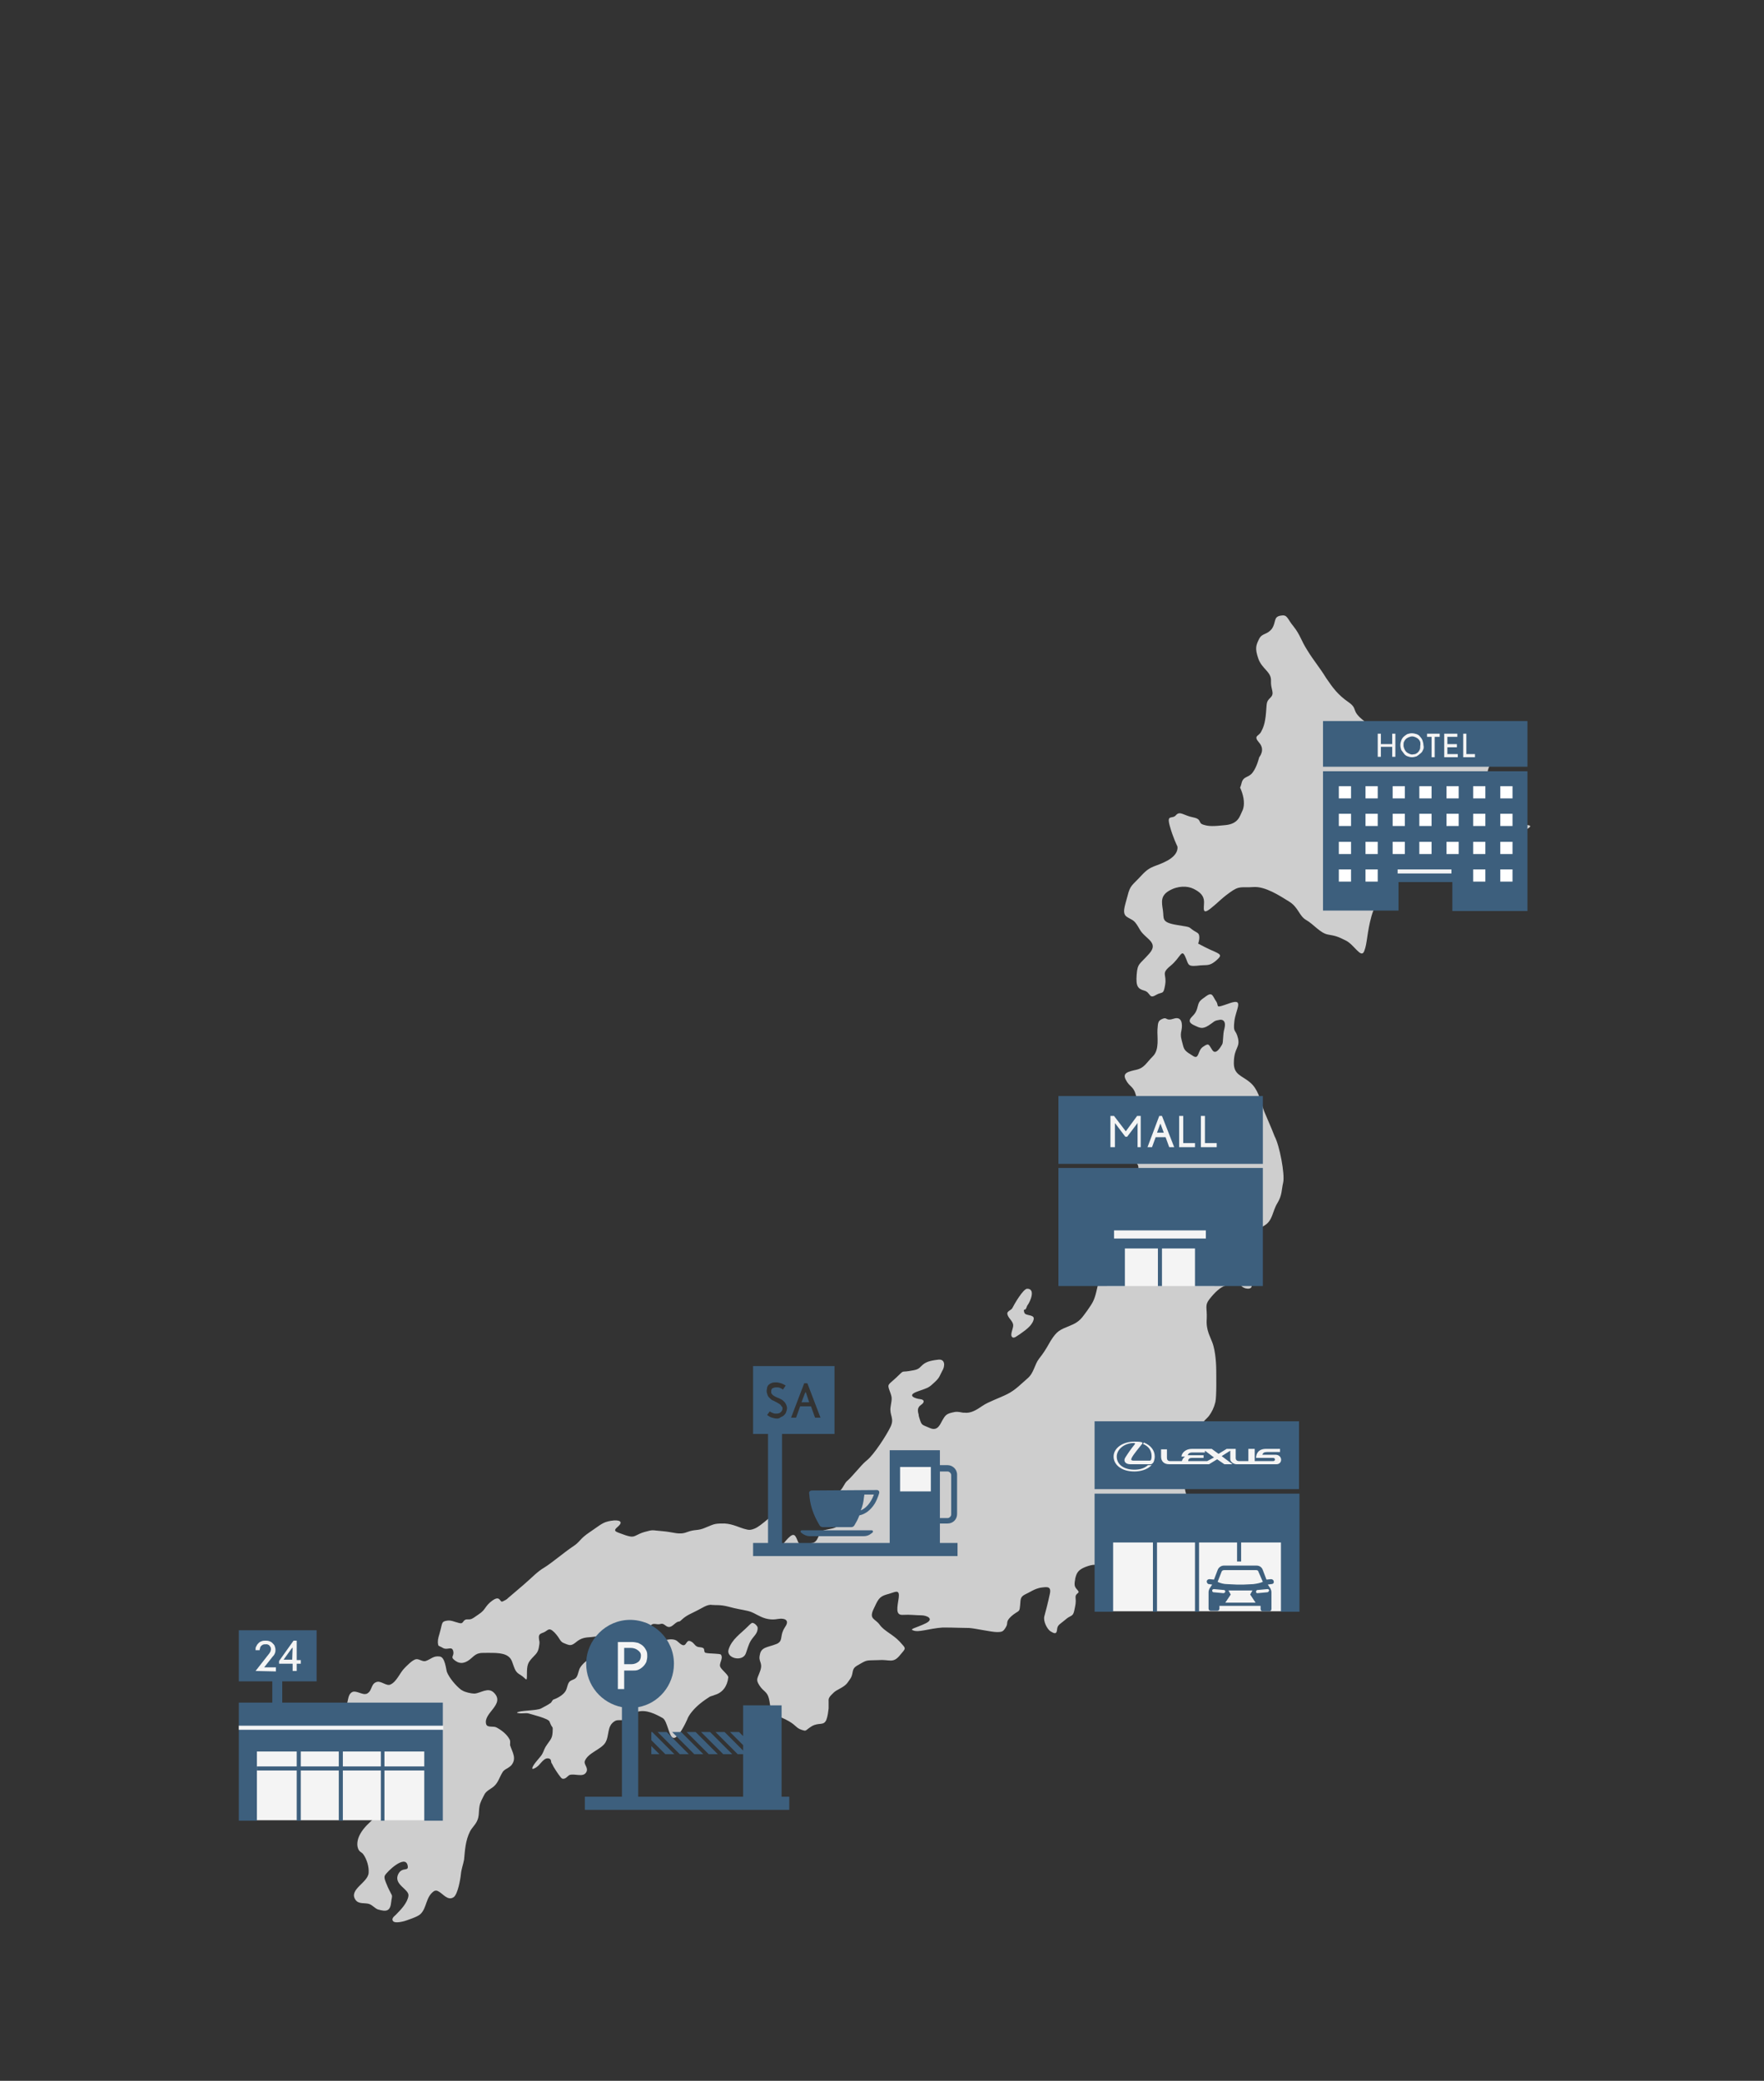 <svg xmlns="http://www.w3.org/2000/svg" xml:space="preserve" id="レイヤー_1" x="0" y="0" version="1.1" viewBox="0 0 390 460"><rect x="0" y="0" width="390" height="460" fill="#333333" stroke="none"/><style>.st0{fill:#cecece}.st1{fill:#3d5f7d}.st3{fill:#f4f4f4}</style><path d="M159.3 368.6c-.5-.8.7-1.9.1-2.8-.2-.3-2.7-.2-3.3-.4h-.1c-.5-.2-.1-.9-.6-1.1-.4-.2-.9-.1-1.3-.3-.6-.3-.7-.9-1.5-1.2s-.8.8-1.4.9c-.5.1-1.2-.7-1.6-1-.8-.5-2.2-.3-3 .1-.7.4-3 2-3.4 2.7-.3.6-.5 1.1-.7 1.6-.4 1-.8 1.9-2.4 2.1-1.1.1-2.1-.2-3.2-.1-1.3.2-1.4 1.8-2.9.8-1.1-.7-2.1-4.2-3.4-3.4-.8.5-1.8 1.3-2.3 2.1-.4.6-.4 1.4-.8 2.1s-1.3.6-1.7 1.2-.4 1.4-.8 2c-.5.8-1.7 1.5-2.6 1.8-.3.1-.4.6-.7.8-.7.5-1.4.8-2.1 1.2-1 .5-4.8.4-5.3.9 0 .1.3.1.3.1.7.2 1.6-.1 2.3.1.6.2 4.4 1.1 4.6 1.8.1.3.3.7.4.9s.3.3.3.6c0 2.4-.4 2.2-1.6 4.1-.4.7-.5 1.4-1.1 2.1-.3.4-2 2.2-1.8 2.7.1.2.9-.3 1-.4.8-.5 1.6-2.3 2.8-1.8.4.2.3.6.4.9.1.1.3.5.5.9.6 1 1.6 2.5 1.9 2.6.7.2 1.1-.5 1.6-.8 1.2-.4 3 .6 3.7-.6.6-1-.6-1.7-.3-2.5.7-1.8 3.5-2.5 4.5-4 1-1.6.3-3.7 2.1-4.8.6-.4 1.4-.1 2.1-.3 1.1-.4 1.9-1.5 3-1.8 1.9-.5 3.9.5 5.5 1.4 1.1.6 1.4 4.5 2.5 4.4 1 0 2.6-3.3 2.9-4 .2-.6.6-1.2 1-1.7 1.1-1.4 2.6-2.5 4-3.4.4-.2.7-.2 1.1-.4 1.8-.5 2.8-2 3-3.8.2-.5-1.3-1.6-1.7-2.3m-46.6 16c-.6-1.2-1.8-2.1-2.9-2.7-.7-.4-2 .1-2.3-.7-.8-2.5 4.3-4.4 1.7-7-1.3-1.3-2.9.1-4.3.2-.7 0-2.1-.3-2.7-.7-.1-.1-.2-.1-.2-.1-1.2-.9-2.7-2.7-3.2-4-.2-.6-.4-3.3-1.6-3.4-1.4-.2-1.9.6-3.1 1-.7.2-1.4-.5-2.1-.4-.8.1-2.1 1.5-2.6 2-1 1-1.7 3-3.1 3.6-.8.4-2-.8-2.9-.6-1.4.3-1.1 1.9-2.1 2.5-.2.2-.5.2-.8.2-.8-.1-1.8-.7-2.5-.5-1.5.6-.7 3-2.1 3.7h-.2c-.3-.1-.8-.4-.9-.5-1.2-.7-2-1-3.2-.1-.3.2-.5.7-.4 1.1.2.5.6.8.8 1.2.3.7.3 1.8.8 2.3 1.4 1.6 5.6 1.9 5.2 4.9-.2 1.3-1.4 1.9-2.2.7-.3-.5-.8-1.2-1-1.7-.2-.6-1-4.5-2.3-2-.2.4 0 .7 0 1 0 2.4 1.2 2.7 1.9 4.6.4 1.2-2 2.8.3 2.9 1.9.1 4.7-4 6.1-3.2 1.5.9-.3 4.4 1.3 4.2s4.4-3.6 2.7-5.1c-1.4-1.1-2.5.6-3.6-1.5-.2-.4.1-1.1.1-1.5v-.1c.2-1.9 1.3-4.6 3.5-3.3.1.1.2.1.3.2.9.6.5 1.7.9 2.6.1.2.3.4.5.5.2.2.5.3.6.5.9 1.2 1.6 3.3 1.5 4.8-.1 1.4-1.8 1.4-2.3 2.4-.5.9 1.1 1 1.3 1.6.1.2-.5 3-.7 3.2-1 1.8-2.5 3-4 4.4-1.2 1.1-2.5 2.2-3.3 3.7-.6 1.1-.9 2.6-.2 3.6.2.3.7.5.9.8.8 1.1 1.3 2.8 1.2 4.1-.1 2.2-4.5 3.7-2.9 6 .7 1 2 .6 3 .9.8.3 1.2.9 1.9 1.2 2 .6 2.8.4 3-1.7 0-.5.3-1.1.1-1.5-.4-.8-.8-1.5-1.1-2.3-.2-.5-.7-1.5-.4-2 .5-.9 4.4-4.6 5-2.3.4 1.6-1.1.3-2 1.9-1.3 2.4 2.4 3.4 2.2 4.9s-1.6 3-2.6 4c-.3.4-1.3.9-.8 1.6.5.6 2.6 0 3.1-.2.8-.3 2.4-.8 3-1.4 1.4-1.4 1.1-3.7 2.9-5 .3-.2.7-.2 1 0 1 .5 2.1 2.2 3.4 1.3.9-.6 1.5-4 1.6-5.1s.5-2.1.7-3.2c.2-2.1.3-4.2 1.3-6.2.4-.8 1.1-1.4 1.5-2.2.6-1.1.4-2.2.6-3.3.1-.9.7-1.9 1.1-2.7s1.4-1.2 2.1-1.8c1-.9 1.2-2 1.9-3.1.2-.4.7-.7 1.1-.9.3-.2.6-.4.8-.6 1.3-1.5.3-2.9-.2-4.4-.1-.1.1-.9-.1-1.3" class="st0"/><path d="M279.5 245.7c-.5-1.4-.8-2.6-1.3-3.8-.4-.9-.9-1.8-1.7-2.5-1.9-1.7-3.9-1.7-3.7-4.8.1-3 1.4-3 .9-5.1s-1.1-1-.8-3.7 2.3-5.2-1.1-4-2.2.7-2.9-.4c-.8-1.1-.8-2.2-2.2-1.2s-1.6 1.1-1.9 2.3-.6 1.6-1.4 2.4c-.7.8-.4 1.3.7 1.8s1.7.9 3.1 0 1.1-1 2.2-1.2c1.1-.3 1.7.4 1.3 1.9-.4 1.4-.2 3-.5 3.5s-1.4 2.5-2.2 1.2c-.8-1.2-.7-1.6-2-.7-1.3.8-.8 3-2.3 2-1.6-1-1.9-1.2-2.2-2.5-.3-1.2-.6-1.8-.3-3.1.3-1.4.1-3.2-1.7-2.6s-1.4-.4-2.4 0-1.1.7-1.2 2.4c-.1 1.6.5 4.4-1 5.9s-1.9 2.6-3.7 3-3.1.7-2.3 2.2c.8 1.6 1.7 1.4 2.2 3.3 0 .1.1.2.1.4.4 1.6.7 2.3.2 3.8-.6 1.6-.9 3.1-1.8 3.7s-2.1 1.5-2.6 2.3-1.2 2.6.3 3.1 2.3-.2 2.7-1.1.4-2 1-2.3 1.3-.6.6 1.4-.8 2.5-.5 3.4.8.6.5 2.4-.5 4.5-.7 5.6-.5 2.7-1.3 4v.1c-.8 1.3-.8 1.9-1.1 3.1-.2 1.2-1.6 3.8-2.6 5.3-.8 1.1-1.4 2-1.9 3-.2.4-.4.7-.5 1.1-.6 1.5-.6 2.2-1.1 4.2-.5 2.1-.9 2.6-2 4.2-1.2 1.6-1.6 2.5-3.9 3.4-2.2.9-2.8 1.1-4.2 3.3-1.3 2.3-1.6 2.7-2.6 4s-1.1 3.1-2.5 4.3-2.7 2.6-4.5 3.5-4.2 1.7-5.5 2.6-2.6 1.7-4 1.5h-.3c-1.1-.2-1.4-.3-2.5 0-1.3.3-1.5.8-2 1.6s-1 2.6-2.8 1.8-1.8-.5-2.3-2.1c-.1-.3-.2-.6-.2-.9-.3-1-.2-1.6.5-2.1.9-.6.8-1.2-.2-1.3s-3.1-.8-.5-1.7 2.5-.9 3.7-2 1.1-1.4 1.7-2.5c.7-1.1.7-2.8-1-2.5-1.7.2-2.7.5-3.5 1.3s-.9.9-2.8 1.2-1-.3-2.8 1.4-2.1 1.4-1.5 3 .5 1.6.2 3.5.9 2.5 0 4.4-3.7 6.2-5.2 7.4c-.5.4-1.1 1-1.7 1.7-1.1 1.2-2.1 2.4-2.6 2.8-.8.6-1 1.9-2 2.5-1 .7-1.7 1.4-1.5 2.3.1.9 1.6.9 1.5 2.6-.2 1.8.7 2.7-1.4 3.2s-2.3.2-2.9 1.5-.8 1.7-2.1 1.8-1.9 1.1-2.4-.1c0 0 0-.1-.1-.1-.6-1.4-.8-2.4-2.2-1s-1.5 2.4-2.1.4-.5-1.9-.1-3.1.2-3.6-2.3-1.5c-1.3 1.1-2.2 1.8-2.9 2.1s-1.2.4-1.9.2c-1.4-.3-2.9-1.2-4.8-1.3-.9 0-1.4 0-2 .1s-1.2.4-2.2.8c-1.8.8-2.2.3-4.1 1-1.8.7-2.9 0-5.4-.2-2.6-.2-1.9-.4-4.1.2-1.6.5-1.9 1-2.7 1-.3 0-.8-.1-1.4-.3-2.1-.8-3-.8-1.7-1.9s.4-1.6-1.5-1.3-2.3.9-4.7 2.5-2 2.1-3.9 3.3c-1.9 1.3-4.5 3.5-6.1 4.5-1.7 1-2.6 2.1-4.7 3.9s-3.4 2.9-3.4 2.9-.2.3-1.1.7c-.2.1-.4.1-.5-.1-.3-.3-.5-1-1.8-.1-1.8 1.3-1.4 2-3.1 3.1-1.7 1.2-1.6 1.1-2.6 1.1-1 .1-.6 1.1-1.7.8-1.2-.3-1.8-.7-2.8-.5s-.9.4-1.3 2-.6 1.8-.6 2.8c.1 1 .1.6 1.1 1.2s2-.5 2.3.7-.8 1.2.4 2.1 2.4.6 3.7-.6 1.7-1.1 3.8-1.1 4.4 0 5.1 1.9.7 2.3 1.9 3c1.3.8 1.4 1.8 1.4-.2s.2-2.5 1.1-3.5 1.4-1.2 1.6-2.8q.15-.75 0-1.2c-.1-.8-.2-1.3.7-1.6 1.3-.4 1.3-1.5 2.7-.1 1.4 1.5 1.1 2 2.2 2.4 1.2.5 1.5.6 2.6-.3s1.9-1 3.4-1.1c1.5-.2 3.1-.3 3.9-1 .8-.8.9-1.6 2.6-1.5s.2 2 1.8 1.2c1.5-.7 1-1.4 2-1.8.1 0 .2-.1.3-.1 1.4-.3 2.4.7 2.4.7.7-.8 1.3-.1 2.3-.4s1.3 1.5 2.8.2.9-.2 1.9-1.2c1.1-1 2.1-1.3 3.4-2 .6-.3 1.1-.6 1.5-.8.6-.3 1.2-.5 1.7-.4.9.1 1.8-.1 3.7.4 1.8.5 2.8.6 4.1.9s1.5.6 3 1.3 2.8.7 3.8.5c.7-.1 1.6-.1 1.9.4.2.3.1.8-.4 1.5-1.1 1.7-.4 2.7-1.4 3.4q-.15.15-.6.3c-1.8.7-3.2.6-3.5 2.3-.4 1.6.7 1.7.1 3.5s-1.1 1.9-.2 3.3 1.7 1.3 2.1 2.9 0 1.8 1.2 3.1c1.3 1.2 1.4.9 3.2 1.9 1.7 1 1.6 1.5 2.8 1.9s.7.2 2.3-.8c1.6-.9 2.6 0 3.2-1.4.3-.8.4-1.7.5-2.5v-1.6c-.1-.8.4-1.2 1.1-1.9s2.2-1.1 3-2.1c.7-1 1-1.2 1.2-2.4.2-1.1.5-1.2 1.9-2s1.4-.6 3.8-.7c2.4-.2 3.2.8 4.7-1s1.5-1.4 0-3.1c-1.5-1.6-3.4-2.3-4.4-3.7s-2.4-1.2-1.4-3.4c1-2.1 1.2-2.8 2.9-3.3.4-.1.7-.2 1-.3 1.2-.4 1.9-.7 1.7 1-.3 2.1-.8 3.9.9 3.8 1.6-.1 2.9.1 4.1.1s3 .8.9 1.8-3.5 1.2-2.8 1.5 1.4.2 2.6 0c1.1-.2 2.5-.5 4-.6h.7c1.7 0 3.7.1 5.2.1 1.4.1 4.9.9 6.1.9s1.4-.1 2-1.1-.2-1.1 1.2-2.4c1.5-1.3 1.8-.8 1.9-2.1.2-1.4-.1-2.1 1.1-2.7 1.3-.6 2-1.2 3.4-1.5 1.5-.2 2.5-.4 2.1 1.4-.4 1.9-.9 3.8-1.2 4.9s.6 2.8 1.3 3.3c.8.5 1.4.8 1.5-.3s.5-1.1 1.8-2.2c1.2-1.1 1.7-.6 2-2s.4-1.8.3-2.9 1.1-.9.5-1.6-.9-.9-.6-2.4v-.1c.3-1.5.8-2.1 2.3-2.7 1.6-.6 2.6-.7 3.8.1 1.1.8.9 1.1 1.3 2s1.5 1.7 2.1.7c.6-1.1 1.3-1.9.8-2.9s-1.2-1.8-1.3-2.9c-.1-1 0-1.7.7-2.6.1-.1.2-.3.3-.4.4-.5 1-.9 1.6-1.2.9-.4 1.9-.5 2.6-.2 1.2.4 2.9 1.1 1.7 2.2-1.2 1-1.3 1.1-2.5 1.9s-1.6.3-1.8 2.1.2 2.2-.2 3.6c-.4 1.5-.5 1.8-.2 3s-.2 2.1.4 2.6c.6.6.7.8 2-.1s.5-1.4 2.1-2.4 2.5-1.8 3.9-2.3 1.3-2.5 1.7-3.6.1-2.8.6-4.5c.5-1.6.9-1.8 1.8-2.2s2.3-.7 3.2-1.1c.6-.3 1-.9 1.1-1.5q0-.45-.3-.9c-.7-.7-4.2-4.7-3.5-9.8s1.1-6.9 2.2-8.1c1.1-1.1 1.4-1.4 1.6-2.3v-.3c.2-1.2 1-1.5 1.6-2.3s1.1-1.8 1.4-3 .2-6.1.2-7.1c0-.9-.1-4.2-.9-6.2-.3-.8-.6-1.4-.8-2-.3-.9-.5-1.8-.4-3.2.1-2.4-.5-2.9.6-4.3s2.4-2.7 3.6-3c1.1-.2 2.6-1.1 3.3-.1s2.7 1.1 2.4 0c-.4-1.2-1.1-2.3-1.4-3.7-.2-1 .2-2.5.7-3.9.2-.6.4-1.3.6-1.9.6-2 1.2-2.6 3-3.7s1.7-3.1 2.8-4.9.9-2.9 1.3-4.6c.4-1.8-.8-8.2-1.9-10.2-.8-2.1-1.3-3.1-2.3-5.5m58.2-63.3c-3.2-.3-2.9-.9-4.2-1.2-1.4-.4-2 .6-2.7-2.9-.7-3.6-2.5-3-2.1-5.2.3-2.2-.2-2.3 1-4.6s.2-2.3 1.8-3.5.9-.6 1.4-2.6c.6-2.3 1.3-3.6-2-.3s-3.4 5.4-5.3 6.1-3.5.6-4.7 1-3.5-2.3-6.6-2.8c-3.1-.4-4.8-1.1-6.3-2.2s-1.4-2.3-3-2.7c-1.5-.4-.3.3-3.4-2.1s-1.2-2.6-3.5-4.2-3.4-3.1-4.9-5.3c-1.4-2.3-2.8-3.9-4.2-6.2-1.4-2.2-1.5-3.3-3-5.2-1.5-1.8-1.3-2.7-2.9-2.4s-.9 1.4-1.9 2.9c-1.1 1.4-2.1.9-2.8 2.2-.7 1.4-1 2.1-.2 4.4s2.9 2.9 2.8 4.9.9 2.7-.1 3.7-.8 1.1-1 3.4-.6 3.3-1.1 4.2c-.5 1-1.8.8-.4 2.4s0 3.2 0 3.2-.5 2.1-1.4 3.3c-.9 1.3-2.1.8-2.5 2.4-.4 1.7-.5.3.1 2.1s.5 3.3 0 4.2c-.5 1-.8 2.7-3.6 3s-3.8.3-5-.1-.2-1.2-2.2-1.6c-2.1-.4-2.9-1.5-3.8-.5-.8 1-2.1-.3-1.4 2.3s1.7 4.6 1.7 4.6.5 1.6-2.1 3.1c-2.7 1.5-3.7 1-5.8 3.3s-2.5 2.1-3.1 4.5-1.4 4 0 4.8 1.5.6 2.7 2.7 4.3 2.8 2.1 5.3-2.6 2.1-2.8 4.7.3 3.1 1.7 3.5 1 1.9 2.5 1 1.7.1 2.1-2.3-1-2.4 1.2-4.2 2.4-3.8 3.2-2.1.4 2.3 2.6 2.1c2.2-.3 2.6.2 4.1-1 1.4-1.2 1.4-1.4-.1-2.1-1.5-.6-3.7-1.8-3.7-1.8s.7-1.9-.2-2.4c-2.5-1.4-.6-1.1-4.4-1.7-3.7-.6-2.9-1.4-3.2-3.3s-.5-3.2 1.4-4.3 4-1.1 5.4-.4 2.3 1.5 2.3 2.9-.5 3 1.5 1.4 2-1.9 4.2-3.5 2.5-1 5.2-1.2c2.6-.2 5.8 1.9 7.9 3.2s2.2 3.2 3.8 4.1 3.1 2.9 4.8 3.2 2.1.4 3.9 1.3c1.9.9 3.4 4.1 4.1 2.4s.6-4.1 1.6-7.7 2-2.6 3.2-5 2.5-3 4.2-4.6c1.6-1.6 2.9-1.3 4.5-2.7s1.9-1.2 3.3-.8 2.7.9 3.9.9 3.4 1.4 2.1 0-1.9-3.2.1-2.7c2.1.5 2.3 2.4 3.5 1.1s2.3-2.1 3.9-2.5 2.4-.3 3.4-1.4c.6-1 4.5-2.3 2.4-2.5" class="st0"/><path d="M166.2 358.8c-.3.2-.6.5-.9.8-1.6 1.6-3.5 2.8-4.2 5-.7 2 3.1 2.9 3.8.9.3-.8.6-2 1.1-2.8.6-1 1.6-1.6 1.5-2.9 0-.3-.8-1.2-1.3-1m57.8-65.9c.1.7-.8 2.2-.2 2.7.4.4 1.2-.4 1.6-.6 1.1-.8 2.7-1.8 3.1-3.2.4-1.2-1.4-.9-1.9-1.4-.2-.2-.4-1 0-.9.3 0 .4-.8.6-1 .6-.8 1.8-3.6-.1-3.6-.9 0-2.9 3.5-3.3 4.3-.2.4-1 .6-1.1 1.1 0 1 1.2 1.6 1.3 2.6" class="st0"/><path d="M337.7 159.4h-45.2v10.1h45.2zm-45.2 11v30.9h16.7V195h11.9v6.4h16.6v-30.9h-45.2z" class="st1"/><path d="M298.7 173.8H296v2.7h2.7zm5.9 0h-2.7v2.7h2.7zm6 0h-2.7v2.7h2.7zm5.9 0h-2.7v2.7h2.7zm6 0h-2.7v2.7h2.7zm5.9 0h-2.7v2.7h2.7zm6 0h-2.7v2.7h2.7zm-35.7 6.1H296v2.7h2.7zm5.9 0h-2.7v2.7h2.7zm6 0h-2.7v2.7h2.7zm5.9 0h-2.7v2.7h2.7zm6 0h-2.7v2.7h2.7zm5.9 0h-2.7v2.7h2.7zm6 0h-2.7v2.7h2.7zm-35.7 6.2H296v2.7h2.7zm5.9 0h-2.7v2.7h2.7zm6 0h-2.7v2.7h2.7zm5.9 0h-2.7v2.7h2.7zm6 0h-2.7v2.7h2.7zm5.9 0h-2.7v2.7h2.7zm6 0h-2.7v2.7h2.7zm-35.7 6.1H296v2.7h2.7zm5.9 0h-2.7v2.7h2.7zm23.8 0h-2.7v2.7h2.7zm6 0h-2.7v2.7h2.7z" style="fill:#fff"/><path d="M320.9 192.2H309v.9h11.9zm-13.1-24.9v-2.2h-2.5v2.2h-.7v-5.1h.7v2.3h2.5v-2.3h.7v5.1zm6.8-1.5c-.1.3-.3.6-.6.8-.2.2-.5.4-.8.6-.3.1-.7.2-1 .2-.4 0-.7-.1-1-.2s-.6-.3-.8-.6-.4-.5-.6-.8c-.1-.3-.2-.7-.2-1.1s.1-.7.2-1 .3-.6.5-.8.5-.4.8-.6c.3-.1.7-.2 1-.2.4 0 .8.1 1.1.2s.6.3.8.6c.2.2.4.5.5.8s.2.7.2 1c.1.4.1.8-.1 1.1m-.6-1.8c-.1-.2-.2-.4-.4-.6s-.4-.3-.6-.4-.5-.2-.8-.2-.5.1-.8.2c-.2.1-.4.2-.6.4s-.3.4-.4.6-.1.5-.1.8.1.5.2.8c.1.2.2.4.4.6s.4.3.6.4.5.2.7.2.5-.1.7-.1c.2-.1.4-.2.6-.4s.3-.4.4-.6.1-.5.1-.8c.1-.4 0-.7 0-.9m3.2-1.1v4.5h-.7v-4.5h-1v-.7h2.8v.7zm2.1 4.4v-5.1h2.9v.7H320v1.6h2.1v.7H320v1.5h2.3v.7h-3zm4.2 0v-5.1h.7v4.5h1.9v.7h-2.6zM284.3 340h-39.4v16.2h39.4z" class="st3"/><path d="M281.6 349.6c0-.3-.3-.5-.6-.5l-1 .1-.8-2.1c-.2-.6-.7-1-1.4-1h-7.2c-.6 0-1.2.4-1.4 1l-.8 2.1-1-.1c-.3 0-.6.2-.6.5s.2.6.5.6l.7.1-.6.9c-.1.2-.2.5-.2.8v3.6c0 .3.2.5.5.5h1.4c.3 0 .5-.2.5-.5v-.6h9.1v.7c0 .3.2.5.5.5h1.4c.3 0 .5-.2.5-.5V352c0-.3-.1-.5-.2-.8l-.6-.9.7-.1c.5 0 .7-.3.6-.6m-11.5-2.2q.15-.3.6-.3h7c.2 0 .5.1.5.3l1 2.3c-.7.3-1.4.4-2.1.5l-2.1.1h-1.6l-2.1-.1c-.7 0-1.5-.2-2.1-.5zm.4 4.8-2.2-.2c-.2 0-.3-.2-.3-.4s.2-.3.4-.3l2.2.2c.2 0 .3.2.3.4-.1.2-.3.3-.4.3m.4 2.1 1.2-1.8-.5-.9h5.3l-.5.9 1.2 1.8zm9.3-2.3-2.2.2q-.3 0-.3-.3c0-.2.1-.4.3-.4l2.2-.2c.2 0 .4.1.4.3-.1.2-.2.4-.4.4" class="st1"/><path d="M242 330.2v26.1h4.1V341h8.8v15.3h.9V341h8.4v15.3h.9V341h8.4v4.2h.9V341h8.8v15.3h4.1v-26.1zm45.2-16H242v15h45.2z" class="st1"/><path d="m252.9 318.9-.2.3c1.4.6 1.9 1.6 1.9 2.7 0 .6-.1 1-.4 1h-3.6c-.5 0-.6-.2-.4-.6.4-.8 1.6-2.2 2.3-3.1.1-.1.2-.3-.2-.4s-1-.1-1.5-.1c-2.7 0-4.6 1.5-4.6 3.3 0 1.7 1.6 3.3 4.6 3.3 1.3 0 2.9-.4 3.8-1.4h-.8c-.9.8-2 1-3 1-2.4 0-3.9-1.2-3.9-2.9 0-1.6 1.7-3 3.8-3 .3 0 .3.1.1.4-.6.7-1.5 2-2 2.8s0 1.5 1.1 1.5h4.5c.3 0 .4-.2.6-.4.1-.2.3-.7.3-1.3 0-1.4-.9-2.5-2.4-3.1m29.2 2.7h-3c.1-.4.4-.6 1-.6h2.9v-.7h-3.1c-1.8 0-2.2 1.2-2.2 2h3.8c.5 0 .5.7 0 .7h-4.1v-2.7H276v2.7h-2c-.6 0-.8-.3-.8-.7v-2h-2l-1.8 1.1-1.5-1.1h-4.4c-1.3 0-2.2.8-2.3 1.7h.8c-.3.2-.6.6-.7 1h-2.6c-.5 0-.7-.3-.7-.7v-1.9h-1.3v1.6c0 1 .6 1.7 1.8 1.7h8.8l1.8-1.1 1.6 1.1h1.8l-2.4-1.8 1.9-1.2v1.9c0 .6.8 1.1 1.4 1.1h8.8c1.4 0 1.4-2-.1-2.1m-15.2 1.4h-4.2c0-.4.2-.7.8-.7h2.6v-.6h-3.5c.1-.3.3-.6 1-.6h2.8v-.4l2 1.5zM95.1 386.1h-39v16.3h39z" class="st3"/><path d="M52.8 376.4v26.1h4v-15.3h8.8v15.3h.9v-15.3h8.4v15.3h.9v-15.3h8.4v15.3h.8v-15.3h8.8v15.3h4.1v-26.1zm17.1-16H52.8v11.3H70v-11.3z" class="st1"/><path d="M56.8 390.5v.9h37.1v-.9z" class="st1"/><path d="M52.8 381.5v.9H98v-.9z" class="st3"/><path d="M62.4 371.1h-2.2v5.9h2.2z" class="st1"/><path d="m56.5 369.4 2.9-3.7c.2-.2.3-.5.4-.6 0-.2.1-.3.1-.4 0-.2 0-.4-.1-.6-.1-.1-.2-.3-.3-.4s-.3-.1-.4-.2h-.4c-.2 0-.4 0-.6.1s-.3.2-.4.3-.2.3-.2.4-.1.3-.1.5h-.9c0-.4 0-.7.2-.9.1-.3.3-.5.5-.7s.4-.3.7-.4.5-.1.8-.1.5 0 .8.1.5.2.7.4.4.4.5.6c.1.3.2.6.2.9 0 .2 0 .5-.1.7-.1.3-.2.5-.5.8l-1.9 2.4H61v.9zm9.1-1.6v1.6h-.9v-1.6h-3v-.6l3.2-4.5h.7v4.3h.9v.8zm-.9-3.6c-.1.1-.1.2-.2.2l-1.8 2.5h1.9zm74.6 10.4c3.8 0 6.8-3 6.8-6.8s-3-6.8-6.8-6.8-6.8 3-6.8 6.8c0 3.7 3 6.8 6.8 6.8" class="st3"/><path d="M141 364.8c-.4-.3-.9-.5-1.6-.5H138v3.6h1.6c.6 0 1.1-.2 1.5-.5s.6-.8.6-1.4-.3-.9-.7-1.2" class="st1"/><path d="M172.8 397.2V377h-8.5v6.8l-.9-.9h-2l2.9 2.9v1.2l-4.1-4.1h-2l4.9 4.9h1.2v9.4h-23.2v-19.8c4.5-.8 7.9-4.8 7.9-9.6 0-5.4-4.4-9.7-9.7-9.7s-9.7 4.4-9.7 9.7c0 4.8 3.4 8.7 7.9 9.6v19.8h-8.2v2.9h45.2v-2.9zM138 369.3v4.1h-1.4V363h3.1c.5 0 1 .1 1.4.2.4.2.8.4 1.1.7s.5.6.7 1 .2.8.2 1.3c0 .4-.1.8-.2 1.2-.2.4-.4.7-.7 1s-.6.5-1 .7-.8.2-1.2.2z" class="st1"/><path d="m152.3 387.8-4.9-4.9h-2l4.9 4.9zm1.2 0h2l-4.9-4.9h-2zm-4.4 0-4.9-4.9h-.2v1.8l3.1 3.1zm12.8 0-4.9-4.9h-2l4.9 4.9zm-17.9 0h1.8L144 386zm14.7 0-4.9-4.9h-2l4.9 4.9z" class="st1"/><path d="M206.4 323.7h-8v6.8h8z" class="st3"/><path d="M177.3 338.3c-.3 0-.4.3-.2.5l.4.3c.4.3 1 .5 1.5.5h12c.6 0 1.1-.2 1.5-.5l.4-.3c.2-.2.1-.5-.2-.5zm2.2-8.8c-.4 0-.7.3-.6.7l.1.9c.2 1.9.9 3.8 1.8 5.4l.4.7c.1.2.4.4.7.4h6.3c.3 0 .5-.1.7-.4l.4-.7c.3-.5.5-1 .7-1.5 1.4-.3 2.5-1.2 3.4-2.6.7-1.2 1-2.4 1-2.4 0-.1 0-.3-.1-.4s-.2-.2-.4-.2zm11.5 1.6.1-.7h2.1c-.3.9-1.2 2.8-2.9 3.5.4-.9.6-1.8.7-2.8" class="st1"/><path d="M207.8 341.1v-4.3h1.7c1.2 0 2.1-.9 2.1-2.1V326c0-1.2-1-2.1-2.1-2.1h-1.7v-3.3h-11.1v20.5h-23.8V317h11.6v-15h-18v15h3.3v24.1h-3.3v2.9h45.2v-2.9zm0-15.8h1.7c.4 0 .8.4.8.8v8.7c0 .4-.4.8-.8.8h-1.7zm-29.3-19.5 2.9 7.6h-1.2l-.9-2.5h-2.4l-.9 2.5h-1.1l2.9-7.6zm-6.7 7.8c-.4 0-.8-.1-1.1-.2-.4-.1-.7-.3-1.1-.6l.6-.8c.1.1.2.2.3.2.1.1.3.1.4.2.1 0 .3.1.4.1h.4q.6 0 .9-.3c.2-.2.4-.4.4-.8 0-.2 0-.3-.1-.4s-.2-.2-.3-.4c-.1-.1-.2-.2-.4-.3s-.3-.2-.5-.3c-.3-.1-.5-.3-.8-.4s-.5-.3-.7-.5-.4-.4-.5-.7-.2-.6-.2-.9.1-.5.1-.8c.1-.2.2-.5.4-.6.2-.2.4-.3.7-.4s.6-.1.9-.1c.4 0 .7.1 1.1.2.3.1.7.3 1 .5l-.6.9c-.2-.2-.5-.3-.7-.4s-.5-.1-.8-.1-.6.1-.8.2-.3.4-.3.7c0 .2 0 .4.1.5s.2.3.4.4c.1.1.3.2.5.3s.4.2.7.3l.6.3c.2.1.4.3.6.5s.3.4.4.6.2.5.2.8-.1.6-.2.9-.3.5-.5.7-.5.3-.7.4c-.2.2-.5.3-.8.3m34 16.1H199v-5.4h6.8z" class="st1"/><path d="M178.2 307.9s0-.1-.1-.2c0 .1 0 .2-.1.2l-.8 2.1h1.7z" class="st1"/><path d="M268.5 270.7h-23.7v13.6h23.7zm2-25.7h-27v10.3h27z" class="st3"/><path d="M279.2 242.3H234v15h45.2zm-26.8 11.3h-.9v-5.4c0 .1-.1.1-.1.2l-2.2 2.9h-.4l-2.2-2.9-.1-.1v5.3h-1v-6.9h.8l2.6 3.4 2.5-3.4h.8v6.9zm6.1 0-.8-2.2h-2.2l-.8 2.2h-1l2.6-6.9h.6l2.7 6.9zm5.8 0h-3.6v-6.9h.9v6h2.6v.9zm4.8 0h-3.6v-6.9h.9v6h2.6v.9z" class="st1"/><path d="M256.6 248.3c0 .1 0 .2-.1.2l-.7 1.9h1.5l-.7-1.9zm-22.6 9.9v26.1h14.7V276h7.3v8.3h.9V276h7.3v8.3h15v-26.1zm32.6 15.6h-20.3V272h20.3z" class="st1"/></svg>